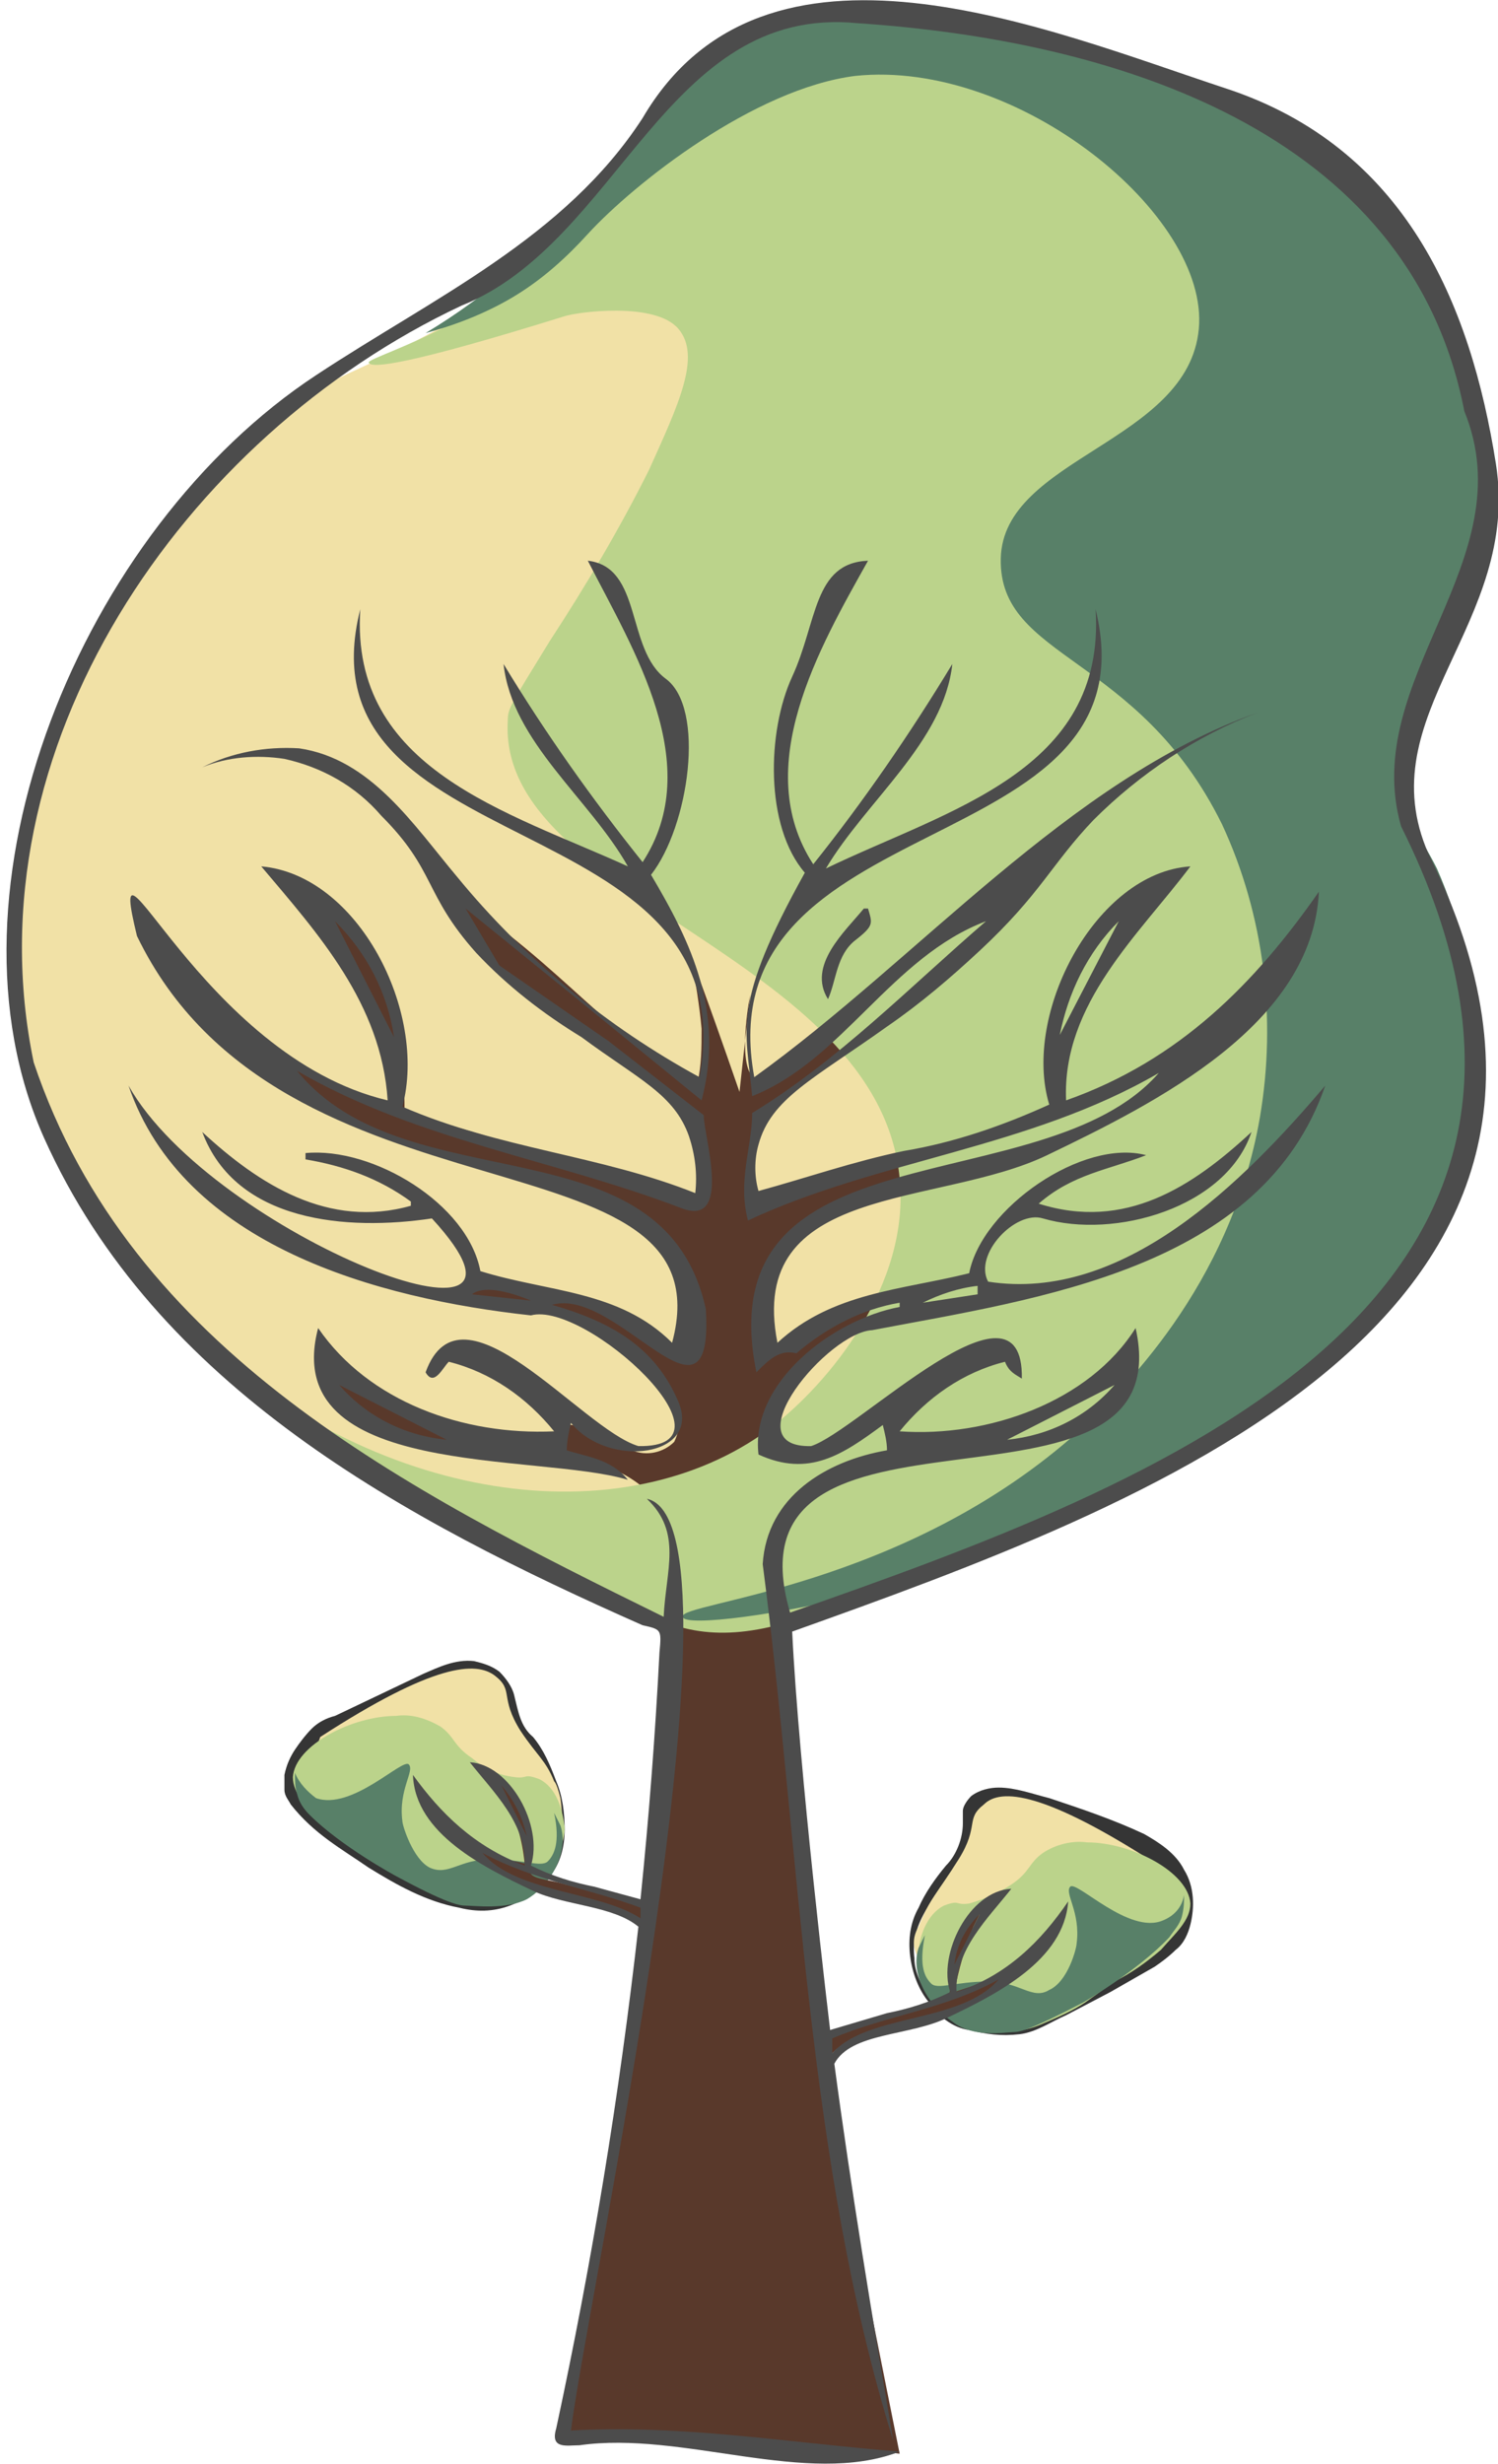 <?xml version="1.0" encoding="utf-8"?>
<!-- Generator: Adobe Illustrator 24.0.2, SVG Export Plug-In . SVG Version: 6.00 Build 0)  -->
<svg version="1.1" id="Livello_1" xmlns="http://www.w3.org/2000/svg" xmlns:xlink="http://www.w3.org/1999/xlink" x="0px" y="0px"
	 viewBox="0 0 71.1 116.9" style="enable-background:new 0 0 71.1 116.9;" xml:space="preserve">
<g id="Livello_2_1_">
	<g id="Livello_2-2">
		<g id="Albero">
			<path fill="#F1E1A6" d="M44.6,6.3c-6.7-4.8-8.9-4.5-9.8-4.2s-1.4,1-4.2,4.1s-3.4,3.7-5,5.6c-4.2,4.6-9.5,5.6-12.5,7.8
				C3.9,26-1.9,41.1,2,52.9c2.7,8.3,10,13.4,15.8,17.3c4.4,3,9.2,5.3,14.2,6.9c5.1-2.3,12.1-6.4,14.6-13.6s-2.4-11.4-0.8-21.8
				c2-12.8,11.8-15.8,9.7-23.8C54.3,13.2,50.1,10.2,44.6,6.3z"/>
			<path fill="#59392B" d="M42.7,116.4c-2.4-0.3-4.9-0.6-7.6-0.7s-5.8-0.1-8.4,0c1.3-5.3,2.1-11,3-17.2c1.2-7.9,2.1-15.8,2.3-23.8
				c0.2-0.8,0.2-1.6-0.1-2.4c-0.6-1.2-1.6-2.1-2.8-2.6c-3.2-1.6-5.1-0.2-8.5-1.1c-1.9-0.5-3.7-1.5-5.1-2.9l0.7-0.4l1,0.6
				c1.8,1,3.8,1.8,5.8,2.4c2.1,0.6,3,0.2,3.5-0.2s0.2-0.4,0.4-0.5S29,68,30,68.8c0.7,0.3,1.5,0.1,2-0.4c0.2-0.4,0.3-0.9,0.2-1.4
				c-0.2-0.5-0.4-1-0.7-1.5c-1.4-1.7-5.4-3.2-5.7-3.3l-3.6-0.6c0-0.3,0.1-0.5,0.3-0.7c0.5-0.4,1.4,0,1.9,0.2c2.4,1,2.5,0.3,4.6,1.2
				s3,2.2,3.5,1.9c0.5-0.3,0.5-0.7,0.1-2.5c0-0.8-0.1-1.5-0.5-2.2c-0.4-0.7-0.9-1.2-1.6-1.6c-2.3-1.4-5.7-2.2-8.6-2.9
				s-4.9-1.6-5.7-2.1s-3.3-2.2-3.1-2.5s0.4,0,0.8,0.2c1,0.2,1.8,0.7,2.6,1.3c1.4,0.8,1.9,0.7,2.1,0.5s-0.8-4.3-2.1-6.5
				s-1.4-2.3-1.1-2.6s0.6,0,1,0.2c0.7,0.8,1.3,1.7,1.8,2.7c0.5,1.5,0.8,3,0.9,4.5c0.1,0.7,0.1,1.4,0.1,2.1c3.9,1,7.8,2.3,11.6,3.7
				c0.5,0.2,1.7,0.7,2.3,0.1s0-2.8-0.3-3.4c-1-1-2-2-3.1-2.9c-3.1-2.5-4.7-2.9-6.8-5.3c-1-0.9-1.7-2.1-2.3-3.3
				c0.1-0.1,0.3,0.1,1.9,1.4l1.6,1.2c2.4,1.9,3.7,3.3,5.8,5c1,0.8,2.1,1.5,3.2,2.1c0.2-0.9,0.2-1.7,0.2-2.6
				c-0.1-1.1-0.3-2.3-0.5-3.4c0,0,0.5,1.2,2.3,6.4l0.5-4.6c0,0-0.7,3.6,0.3,4s1.1-0.5,2.5-1.7s2.8-2.3,4.2-3.5
				c2-1.7,4.1-3.3,6.3-4.8c-0.5,0.8-1.1,1.6-1.7,2.3c-1.9,2.3-4.1,4.4-6.5,6.1c-2.6,1.8-3.5,2-4.3,3.5c-0.6,1.2-0.8,2.6-0.7,4l3.4-1
				l7.6-2.1c1.9-0.4,2.9-0.5,3.3-1.3s-0.1-1.1-0.2-2.6c0-0.9,0.2-1.8,0.5-2.7c0.4-1.4,1.1-2.6,2.2-3.6l1.6-1.1
				c-0.5,0.9-1,1.8-1.4,2.7c-1,2.2-1.7,4.6-2.1,7l1.9-0.7c0.8-0.4,1.6-0.8,2.5-1.2c0.6-0.2,1.2-0.2,1.8-0.1l-2.5,1.7
				c-2.4,1.4-4.9,2.4-7.5,3.1c-2.3,0.7-3.1,0.6-5.5,1.5l-2.7,1.1c-1.7,0.9-2.1,1.9-2.2,2.4s-0.1,0.2-0.1,2.2c0,2-0.2,1.9,0.1,2
				s0.6-0.3,1.1-0.7c1.1-1,2.4-1.7,3.8-2c1.1-0.3,2.2-0.6,3.4-0.7l1.8-0.2c1.2-0.1,2.4,0,3.6,0.2c0.1,0.4-9.8,1.2-12,3.7
				c-0.6,0.8-1.1,1.6-1.4,2.6c-0.2,0.4-0.3,0.9-0.2,1.4c0.5,0.6,2.1,0.3,3.2-0.2s1.9-1.4,2.4-1.2s0.1,0.6,0.5,0.9s1.2,0.2,2.4,0
				c2.7-0.6,2.2-0.3,3.1-0.6c1.3-0.5,2.5-1.1,3.7-1.8c0.6-0.3,1.3-0.8,1.5-0.6s0,0.4-0.1,0.6c-1.2,1.2-2.8,2.1-4.4,2.6
				c-1.9,0.5-2.5,0-5.5,0.5S39.4,69.6,38,71c-0.8,0.7-1.3,1.7-1.5,2.7c-0.4,1.4-0.2,3,0.5,4.3c0.8,7.3,1.7,14.7,2.5,22.1
				C40.5,105.5,41.6,110.9,42.7,116.4z"/>
			<path fill="#BBD38B" d="M45,2.5c2.6,0.5,5,1.7,7,3.3c1.2,0.5,5.5,2.7,6.5,7c0.3,1.8,0.1,3.7-0.5,5.5c-1.2,5.1-3.1,5.7-3.5,8.4
				c-0.5,4.6,4.4,5.5,7,12.5s0.6,12.1,0,15.1c-0.9,4.3-2.9,8.3-5.8,11.6c-4.3,5.3-9,7.3-14.9,9.8c-3.7,1.6-6.3,2.2-8.8,1.4l-3.1-1.2
				c0,0-3.1-1.4-5.9-3c-5-2.9-9.8-6.3-14.2-10c9,8.6,20.8,10,27.7,4.9c2.9-2.2,6.7-6.9,6.2-11.9c-1-10.6-19.1-13.3-18.6-21.7
				c0-0.6,0.1-0.7,2-3.8c1.7-2.6,3.3-5.3,4.7-8.1c1.4-3.1,2.5-5.4,1.4-6.7s-4.8-0.8-5.4-0.6c-7.4,2.3-9.2,2.5-9.3,2.2
				s7.3-2.2,11.2-8c0.7-1.1,1.4-3,3.5-4.5c1.2-0.8,2.6-1.3,4-1.7C39,2.1,42.1,1.9,45,2.5z"/>
			<path fill="#588068" d="M32.4,76.7c0.1,0.5,4.7-0.1,9-1.2s8.5-2.8,12.4-5c4.2-1.6,7.8-4.2,10.7-7.6c1.2-1.5,5.7-7,5.5-13.9
				c-0.1-2.7-0.7-5.3-1.8-7.8c-0.4-0.8-0.9-1.6-1.4-2.4c-2.1-4.8,3.5-8.5,3.8-15.8s-3.5-10.8-4.4-12c-1.7-2.1-3.7-3.8-6-5.2
				C55.8,3,51.8,2.3,45.5,1.1c-1.9-0.3-4.2-1.2-6.9-0.5c-1.2,0.3-2.3,0.8-3.3,1.4c-3.6,2.2-5.3,4.9-7.2,7c-2.3,2.7-4.9,5-7.9,6.8
				c1.5-0.4,3-1,4.3-1.8c1.3-0.8,2.4-1.8,3.4-2.9c2.2-2.4,7.9-6.9,12.7-7.5c7.7-0.8,16.8,6.6,16.3,12s-9.3,6.1-9.4,10.9
				S54,31,58,39.1c2,4.3,2.6,9.2,1.8,13.9c-1.4,8.1-6.7,13.1-8.5,14.8C42.9,75.4,32.2,76,32.4,76.7z"/>
		</g>
	</g>
	<g>
		<path fill="#353535" d="M44.1,95c-0.5-0.6-0.8-1.4-0.9-2.2c-0.1-0.8,0-1.6,0.4-2.3c0.3-0.7,0.8-1.4,1.3-2c0.5-0.5,0.8-1.3,0.8-2
			c0-0.2,0-0.4,0-0.6s0.2-0.5,0.4-0.7c0.4-0.3,0.9-0.4,1.3-0.4c0.8,0,1.6,0.3,2.4,0.5c1.5,0.5,3,1,4.5,1.7c0.7,0.4,1.5,0.9,1.9,1.7
			c0.5,0.8,0.5,1.8,0.3,2.6c-0.1,0.4-0.3,0.9-0.7,1.2c-0.3,0.3-0.7,0.6-1,0.8c-0.7,0.4-1.4,0.8-2.1,1.2l-2.1,1.1
			c-0.7,0.3-1.4,0.8-2.2,0.9c-0.9,0.1-1.6,0-2.4-0.2C45.2,96.2,44.5,95.6,44.1,95z M44.2,94.9c0.9,1.4,2.7,1.5,4.1,1.2
			c0.7-0.2,1.3-0.7,2-1.1s1.3-0.8,2-1.2c0.7-0.4,1.4-0.8,2-1.2c0.7-0.4,1.1-0.8,1.3-1.4s0.1-1.4-0.2-1.9c-0.3-0.6-0.9-1-1.5-1.4
			c-1.3-0.7-2.8-1.2-4.3-1.8c-0.7-0.3-1.5-0.5-2.2-0.5c-0.4,0-0.7,0-0.9,0.2s-0.2,0.4-0.2,0.9c0,0.8-0.4,1.7-1,2.2s-1,1.1-1.4,1.8
			c-0.4,0.7-0.6,1.4-0.5,2.2C43.4,93.6,43.8,94.3,44.2,94.9z"/>
	</g>
	<g id="Livello_2_2_">
		<g id="Livello_1-2">
			<path fill="#F1E1A6" d="M45.3,95.8c0.6,0.4,1.3,0.6,2,0.6c1.4,0,2.4-0.5,4.2-1.6s3-1.7,3.5-2.6c0.4-0.9,0.3-3.1,0-3.7
				c-5.4-3.5-7.5-3.7-8.3-2.9c-0.9,0.7-0.2,1-1.2,2.6s-1.4,1.9-1.9,3.2c-0.3,0.5-0.3,1,0,1.5c0,0.1,0.1,0.2,0.2,0.3
				C44.6,94,44.5,95.3,45.3,95.8z"/>
			<path fill="#BBD38B" d="M43.6,92.7c0-0.8,0.4-1.9,1.2-2.3c0.8-0.3,0.5,0,1.2-0.1c0.7-0.2,1.4-0.5,2-0.9c0.9-0.6,0.8-1,1.5-1.5
				c0.6-0.4,1.4-0.6,2.1-0.5c2.1,0,4.8,1.4,4.9,2.9c0,0.8-0.7,1.4-1.4,2.2c-0.7,0.6-1.4,1.1-2.2,1.5l-1.4,1c-0.6,0.4-1.3,0.7-2,1
				c-0.9,0.4-1.9,0.5-2.8,0.3C44.8,95.8,43.4,94.1,43.6,92.7z"/>
			<path fill="#588068" d="M45.2,95.9c-1.2-0.8-2-2.3-1.6-3.5c0.1-0.2,0.2-0.4,0.3-0.6c-0.3,1.5,0,2,0.3,2.3s1.2-0.1,2.7-0.1
				s2.1,0.9,2.9,0.4c0.9-0.4,1.3-2,1.3-2.2c0.2-1.5-0.6-2.4-0.3-2.7c0.3-0.3,2.8,2.3,4.4,1.6c0.5-0.2,0.9-0.6,1-1.2
				c0,0.3,0,0.6-0.1,1s-0.4,0.7-0.6,1C54,93.5,51.4,95,51.4,95c-2.5,1.3-3,1.4-3.3,1.4C47.7,96.4,46.2,96.7,45.2,95.9z"/>
			<path fill="#59392B" d="M40.1,97l1.2-0.5c1.1-0.4,1.4-0.3,2.4-0.6c1.2-0.3,2.3-0.8,3.3-1.4l1.1-0.8c-0.3,0-0.6,0-0.8,0l-1.1,0.5
				l-0.9,0.3c0.2-1.1,0.5-2.1,0.9-3.1c0.2-0.4,0.4-0.8,0.6-1.2l-0.6,0.6c-0.5,0.4-0.8,1-1,1.6c-0.1,0.4-0.2,0.8-0.2,1.2
				c0,0.6,0.2,0.7,0,1.1c-0.2,0.2-0.6,0.3-1.4,0.5l-3.3,0.9l-0.9,0.4c0,0.3,0,0.6,0,1C39.6,97.3,39.8,97.1,40.1,97z"/>
		</g>
	</g>
	<g>
		<path fill="#353535" d="M26.1,88.9c0.9-1.3,0.7-3,0.1-4.4c-0.3-0.7-0.7-1.3-1.2-1.9c-0.6-0.6-0.8-1.4-1.1-2.1
			c-0.2-0.7-0.8-1.1-1.5-1.2c-0.6-0.1-1.4,0.3-2,0.6L16.3,82c-0.7,0.4-1.2,0.7-1.5,1.4c-0.3,0.6-0.5,1.3-0.1,1.7
			c0.4,0.5,1,1,1.6,1.4c0.6,0.5,1.2,0.9,1.9,1.3c1.3,0.8,2.5,1.8,3.9,2.2c0.7,0.2,1.5,0.3,2.2,0.1C24.9,90,25.6,89.6,26.1,88.9z
			 M26.1,89c-0.4,0.7-1.1,1.1-1.9,1.4s-1.6,0.3-2.4,0.1c-1.6-0.3-3-1.1-4.3-1.9c-1.3-0.9-2.6-1.6-3.7-3c-0.1-0.2-0.3-0.4-0.3-0.7
			c0-0.3,0-0.5,0-0.7c0.1-0.5,0.3-0.9,0.5-1.2c0.2-0.3,0.5-0.7,0.8-1s0.7-0.5,1.1-0.6l4.2-2c0.7-0.3,1.5-0.7,2.4-0.6
			c0.4,0.1,0.8,0.2,1.2,0.5c0.3,0.3,0.6,0.7,0.7,1.1c0.2,0.8,0.3,1.5,0.9,2c0.5,0.6,0.8,1.3,1.1,2.1c0.3,0.7,0.4,1.5,0.4,2.3
			C26.8,87.6,26.6,88.4,26.1,89z"/>
	</g>
	<g id="Livello_2_3_">
		<g id="Livello_1-2_1_">
			<path fill="#F1E1A6" d="M26.5,87.1l0.2-0.3l0,0c0,0,0-0.8-0.1-1.5c-0.1-0.4-0.2-0.7-0.3-0.8c-0.4-1-0.8-1.2-1.6-2.4
				c-1-1.6-0.3-1.9-1.2-2.6c-0.9-0.7-2.9-0.6-8.3,2.9c-0.3,0.7-0.4,2.9,0,3.7c0.4,0.9,1.7,1.5,3.5,2.6s2.8,1.6,4.2,1.6
				c0.7,0,1.4-0.2,2-0.6C25.7,89.2,25.6,88,26.5,87.1z"/>
			<path fill="#BBD38B" d="M23.7,90.3c-0.9,0.2-1.9,0.1-2.8-0.3c-0.7-0.3-1.3-0.6-2-1l-1.4-1c-0.8-0.5-1.5-1-2.2-1.5
				c-0.7-0.7-1.4-1.4-1.4-2.2c0.1-1.5,2.8-2.9,4.9-2.9c0.7-0.1,1.4,0.1,2.1,0.5c0.7,0.5,0.6,0.9,1.5,1.5c0.6,0.5,1.2,0.8,2,0.9
				c0.7,0.1,0.4-0.2,1.2,0.1c0.8,0.4,1.1,1.4,1.2,2.3C26.8,88.1,25.4,89.8,23.7,90.3z"/>
			<path fill="#588068" d="M22.1,90.4c-0.3,0-0.9-0.1-3.3-1.4c0,0-2.6-1.4-4.1-2.9c-0.3-0.3-0.5-0.6-0.6-1c-0.1-0.3-0.1-0.6-0.1-1
				c0.2,0.5,0.6,0.9,1,1.2c1.7,0.6,4.1-1.9,4.4-1.6s-0.5,1.2-0.3,2.7c0,0.2,0.5,1.8,1.3,2.2c0.9,0.4,1.4-0.4,2.9-0.4
				s2.4,0.4,2.7,0.1c0.3-0.3,0.6-0.9,0.3-2.3c0.1,0.2,0.2,0.4,0.3,0.6c0.4,1.2-0.4,2.8-1.6,3.5C24,90.6,22.5,90.4,22.1,90.4z"/>
			<g id="Livello_2-2_2_">
				<g id="Livello_2-2-2_1_">
					<g id="Albero_2_">
						<path fill="#59392B" d="M30.8,91.5c0-0.4,0-0.7,0-1l-1-0.3l-3.3-0.9c-0.9-0.2-1.3-0.2-1.4-0.6c-0.2-0.3,0-0.5,0.1-1.2
							c0-0.4-0.1-0.8-0.2-1.2c-0.2-0.6-0.5-1.2-1-1.6l-0.6-0.6c0.2,0.4,0.4,0.8,0.6,1.2c0.5,1,0.8,2,0.9,3.1L24,88.2l-1.1-0.5
							c-0.3-0.1-0.6-0.1-0.8,0l1.1,0.8c1,0.6,2.1,1.1,3.3,1.4c1,0.3,1.4,0.3,2.4,0.6l1.2,0.5C30.4,91.1,30.6,91.3,30.8,91.5z"/>
						<g>
							<path fill="#4C4C4C" d="M71,22c-1.2-7.6-4.3-15-12.8-17.8S36.3-4.3,30.5,5.6c-3.7,5.7-9.9,8.5-15.5,12.2
								C3.9,25.1-3.2,42.2,2.1,54c5.3,11.8,17.1,18.1,28.4,23.1c0.9,0.2,0.9,0.2,0.8,1.3c-0.2,3.9-0.5,7.8-0.9,11.7l-2.2-0.6
								c-1-0.2-2-0.5-3-1c0.6-1.9-1-4.8-2.9-4.9c1.1,1.4,2.7,2.9,2.6,4.9c-2.4-0.9-4-2.5-5.3-4.3c0.1,2.8,3.4,4.4,5.7,5.5
								c1.5,0.7,3.8,0.7,5,1.7c-0.9,8-2.2,15.9-3.9,23.8c-0.3,1,0.5,0.8,1.1,0.8c4.9-0.7,10.8,2,15.2,0.3c-5.1-0.4-10.4-1.3-15.6-1
								c0.7-5.9,8.8-43.1,3.6-44.2c1.7,1.6,0.9,3.4,0.8,5.6c-12.2-6-25.3-12.6-29.9-26.3c-3.1-14.9,7.1-29.7,20.3-35.9
								c7.5-3,9.7-14.3,18.8-13.4c12,0.8,26.2,5,28.8,18.4c2.9,7.1-5,12.7-3,19.7c11.3,22.6-11.5,31.2-29,37.3
								C34.1,64.9,56.2,73.3,53.9,63c-2.2,3.5-7,5.2-11.2,4.9c1.3-1.6,3-2.8,5-3.3c0.2,0.5,0.5,0.6,0.8,0.8c0.1-5.5-7.8,2.5-10,3.2
								c-3.8,0.1,0.8-5.4,2.9-5.5c7.9-1.5,18.5-2.9,21.5-11.6c-3.9,4.6-9.6,10.3-16,9.3c-0.7-1.3,1.3-3.4,2.6-3
								c3.4,1,8.7-0.5,9.9-4.1c-2.8,2.6-6,4.7-10.1,3.4c1.6-1.4,3.3-1.6,5.1-2.3c-3-0.8-7.8,2.5-8.4,5.6c-3.2,0.8-6.5,0.9-9.1,3.3
								c-1.5-7.6,7.6-6.4,12.8-8.9s12.6-6.2,12.9-12.5c-3,4.3-6.6,8-12,9.9c-0.2-4.6,3.5-7.9,5.9-11.1c-4.5,0.3-8,7-6.7,11.3
								c-2.2,1-4.5,1.8-6.9,2.2c-2.4,0.5-4.7,1.3-6.9,1.9c-0.2-0.7-0.2-1.5,0-2.2c0.6-2.2,2.6-3.1,6.1-5.6c1.6-1.1,3-2.3,4.4-3.6
								c2.9-2.7,3.4-4.1,5.4-6.2c2.2-2.2,4.9-4,7.8-5.1c-9,3.2-16.1,11.7-23.9,17.3C33.4,38,55,41.1,52,28.9
								c0.5,7.7-7,9.5-12.8,12.3c1.9-3.2,5.6-6,6-9.7c-2,3.3-4.2,6.5-6.6,9.5c-3-4.6,0.3-10.3,2.6-14.4c-2.6,0.1-2.4,2.9-3.6,5.5
								c-1.2,2.6-1.3,7.1,0.6,9.3c-3.5,6.3-2.8,7.3-2.5,10.6c4.3-1.7,6.6-6.6,11.1-8.3c-3.6,3.1-7,6.6-11.1,9.1
								c0,1.6-0.7,3.2-0.2,5.1c6.2-2.9,13.3-3.4,19.5-7c-5.5,6.3-21.5,2.3-19.1,14.2c0.6-0.6,1.1-1.1,1.9-0.9
								c1.4-1.2,3.1-2.1,4.9-2.4V62c-3.2,0.6-7.1,3.6-6.7,7c2.4,1.1,4,0,5.9-1.4c0.1,0.4,0.2,0.8,0.2,1.2c-2.9,0.5-5.7,2.2-5.9,5.4
								c1.8,13.8,2.1,28.4,6.2,41.6c-1-5.9-2-11.9-2.8-17.9c0.8-1.5,3.6-1.3,5.4-2.2c2.3-1.1,5.5-2.7,5.7-5.5
								c-1.3,1.9-2.9,3.5-5.3,4.3c-0.1-2,1.5-3.5,2.6-4.9c-2,0.1-3.5,3.1-2.9,4.9c-1,0.5-2,0.8-3,1l-2.7,0.8c0,0-1.5-12.5-1.8-18.9
								c16.5-5.9,41.2-14.8,30.2-36.9C64.9,33.9,72.2,29.6,71,22z M23.8,84.7c0.6,0.7,1,1.5,1.2,2.4L23.8,84.7z M22.9,87.9
								c2.4,1.3,5.1,1.7,7.5,2.6c0,0.2,0,0.3,0,0.5C28.4,89.7,24.5,89.8,22.9,87.9z M52.9,65.7c-1.3,1.5-3.1,2.4-5.1,2.6L52.9,65.7z
								 M53.1,43.7l-2.8,5.4C50.7,47.1,51.6,45.2,53.1,43.7z M46.4,61v0.4l-2.6,0.4C44.6,61.4,45.5,61.1,46.4,61z M46.5,90.8
								l-1.2,2.4C45.4,92.3,45.8,91.5,46.5,90.8z M39.5,96.7c2.6-1.1,5.4-1.4,7.9-2.8c-1.8,2.1-6.2,1.6-7.9,3.5
								C39.5,97.1,39.5,96.7,39.5,96.7z"/>
							<path fill="#4C4C4C" d="M33.4,52.9l-4.5-3.5l-5.2-3.6l-1.6-2.7l5.8,4.7l5.4,4.4c1.1-4.2-0.5-7.5-2.4-10.7
								c1.8-2.3,2.6-7.9,0.7-9.3c-1.9-1.4-1.1-5.3-3.7-5.6c2.2,4.3,5.6,9.7,2.6,14.3c-2.4-3-4.6-6.1-6.6-9.4
								c0.4,3.7,4.1,6.4,5.9,9.6c-5.7-2.6-13.2-4.6-12.7-12.2C14,41.1,35.6,38,33.2,51.1c-4.4-2.4-8.3-5.6-11.5-9.5
								c-2.1-2.5-4.1-5.6-7.5-6.1c-1.6-0.1-3.2,0.2-4.6,0.9c1.2-0.5,2.6-0.6,3.9-0.4c1.8,0.4,3.4,1.3,4.6,2.7c2.6,2.6,2,3.7,4.5,6.5
								c1.5,1.6,3.2,2.9,5,4c2.7,2,4.4,2.7,5.1,4.7c0.3,0.9,0.4,1.8,0.3,2.7c-4.5-1.8-9.3-2.1-13.9-4.1c1.2-4.5-2.1-11-6.7-11.4
								c2.7,3.2,5.7,6.5,6,11.1C9.5,50.1,4.9,37.8,6.5,44.4c6.9,14.3,28.2,8.9,25.4,19.3c-2.5-2.5-5.9-2.4-9.1-3.4
								c-0.6-3.2-5.1-5.9-8.3-5.6V55c1.8,0.3,3.5,0.9,5,2v0.2c-3.9,1.1-7.2-1-9.9-3.5c1.6,4.3,6.9,4.7,10.9,4.1
								c6.9,7.5-10.4,0.8-14.4-6.3c2.6,7.6,11.8,10.1,19.1,10.9c2.6-0.7,10.2,6.3,5.1,6.2c-2.7-0.8-8.4-8.2-10.1-3.5
								c0.4,0.7,0.8-0.2,1.1-0.5c2,0.5,3.7,1.7,5,3.3c-4.3,0.2-8.8-1.4-11.2-4.9c-1.9,7.2,10.4,5.9,14.7,7.2c-0.8-1-2-1.1-2.9-1.4
								c0-0.4,0.1-0.9,0.2-1.3c1.8,2.2,6.2,1.6,5.1-1c-1.1-2.6-3.2-3.8-6-4.6c3.1-0.9,7.7,6.7,7.3,0.2c-2-9.1-14.2-4.9-19.4-11.3
								c5.7,3.3,12.2,4.2,18.2,6.5C34.8,58.3,33.4,53.9,33.4,52.9z M22.4,61.4c0.5-0.4,1.6-0.2,2.8,0.3L22.4,61.4z M16.1,65.7
								l5.1,2.6C19.2,68.1,17.4,67.2,16.1,65.7z M15.9,43.7c1.5,1.5,2.5,3.4,2.8,5.5L15.9,43.7z"/>
							<path fill="#4C4C4C" d="M39.3,47.4c0.4-0.9,0.4-2.1,1.3-2.8c0.9-0.7,0.8-0.8,0.6-1.5H41C40.1,44.2,38.3,45.8,39.3,47.4z"/>
						</g>
					</g>
				</g>
			</g>
		</g>
	</g>
</g>
</svg>
